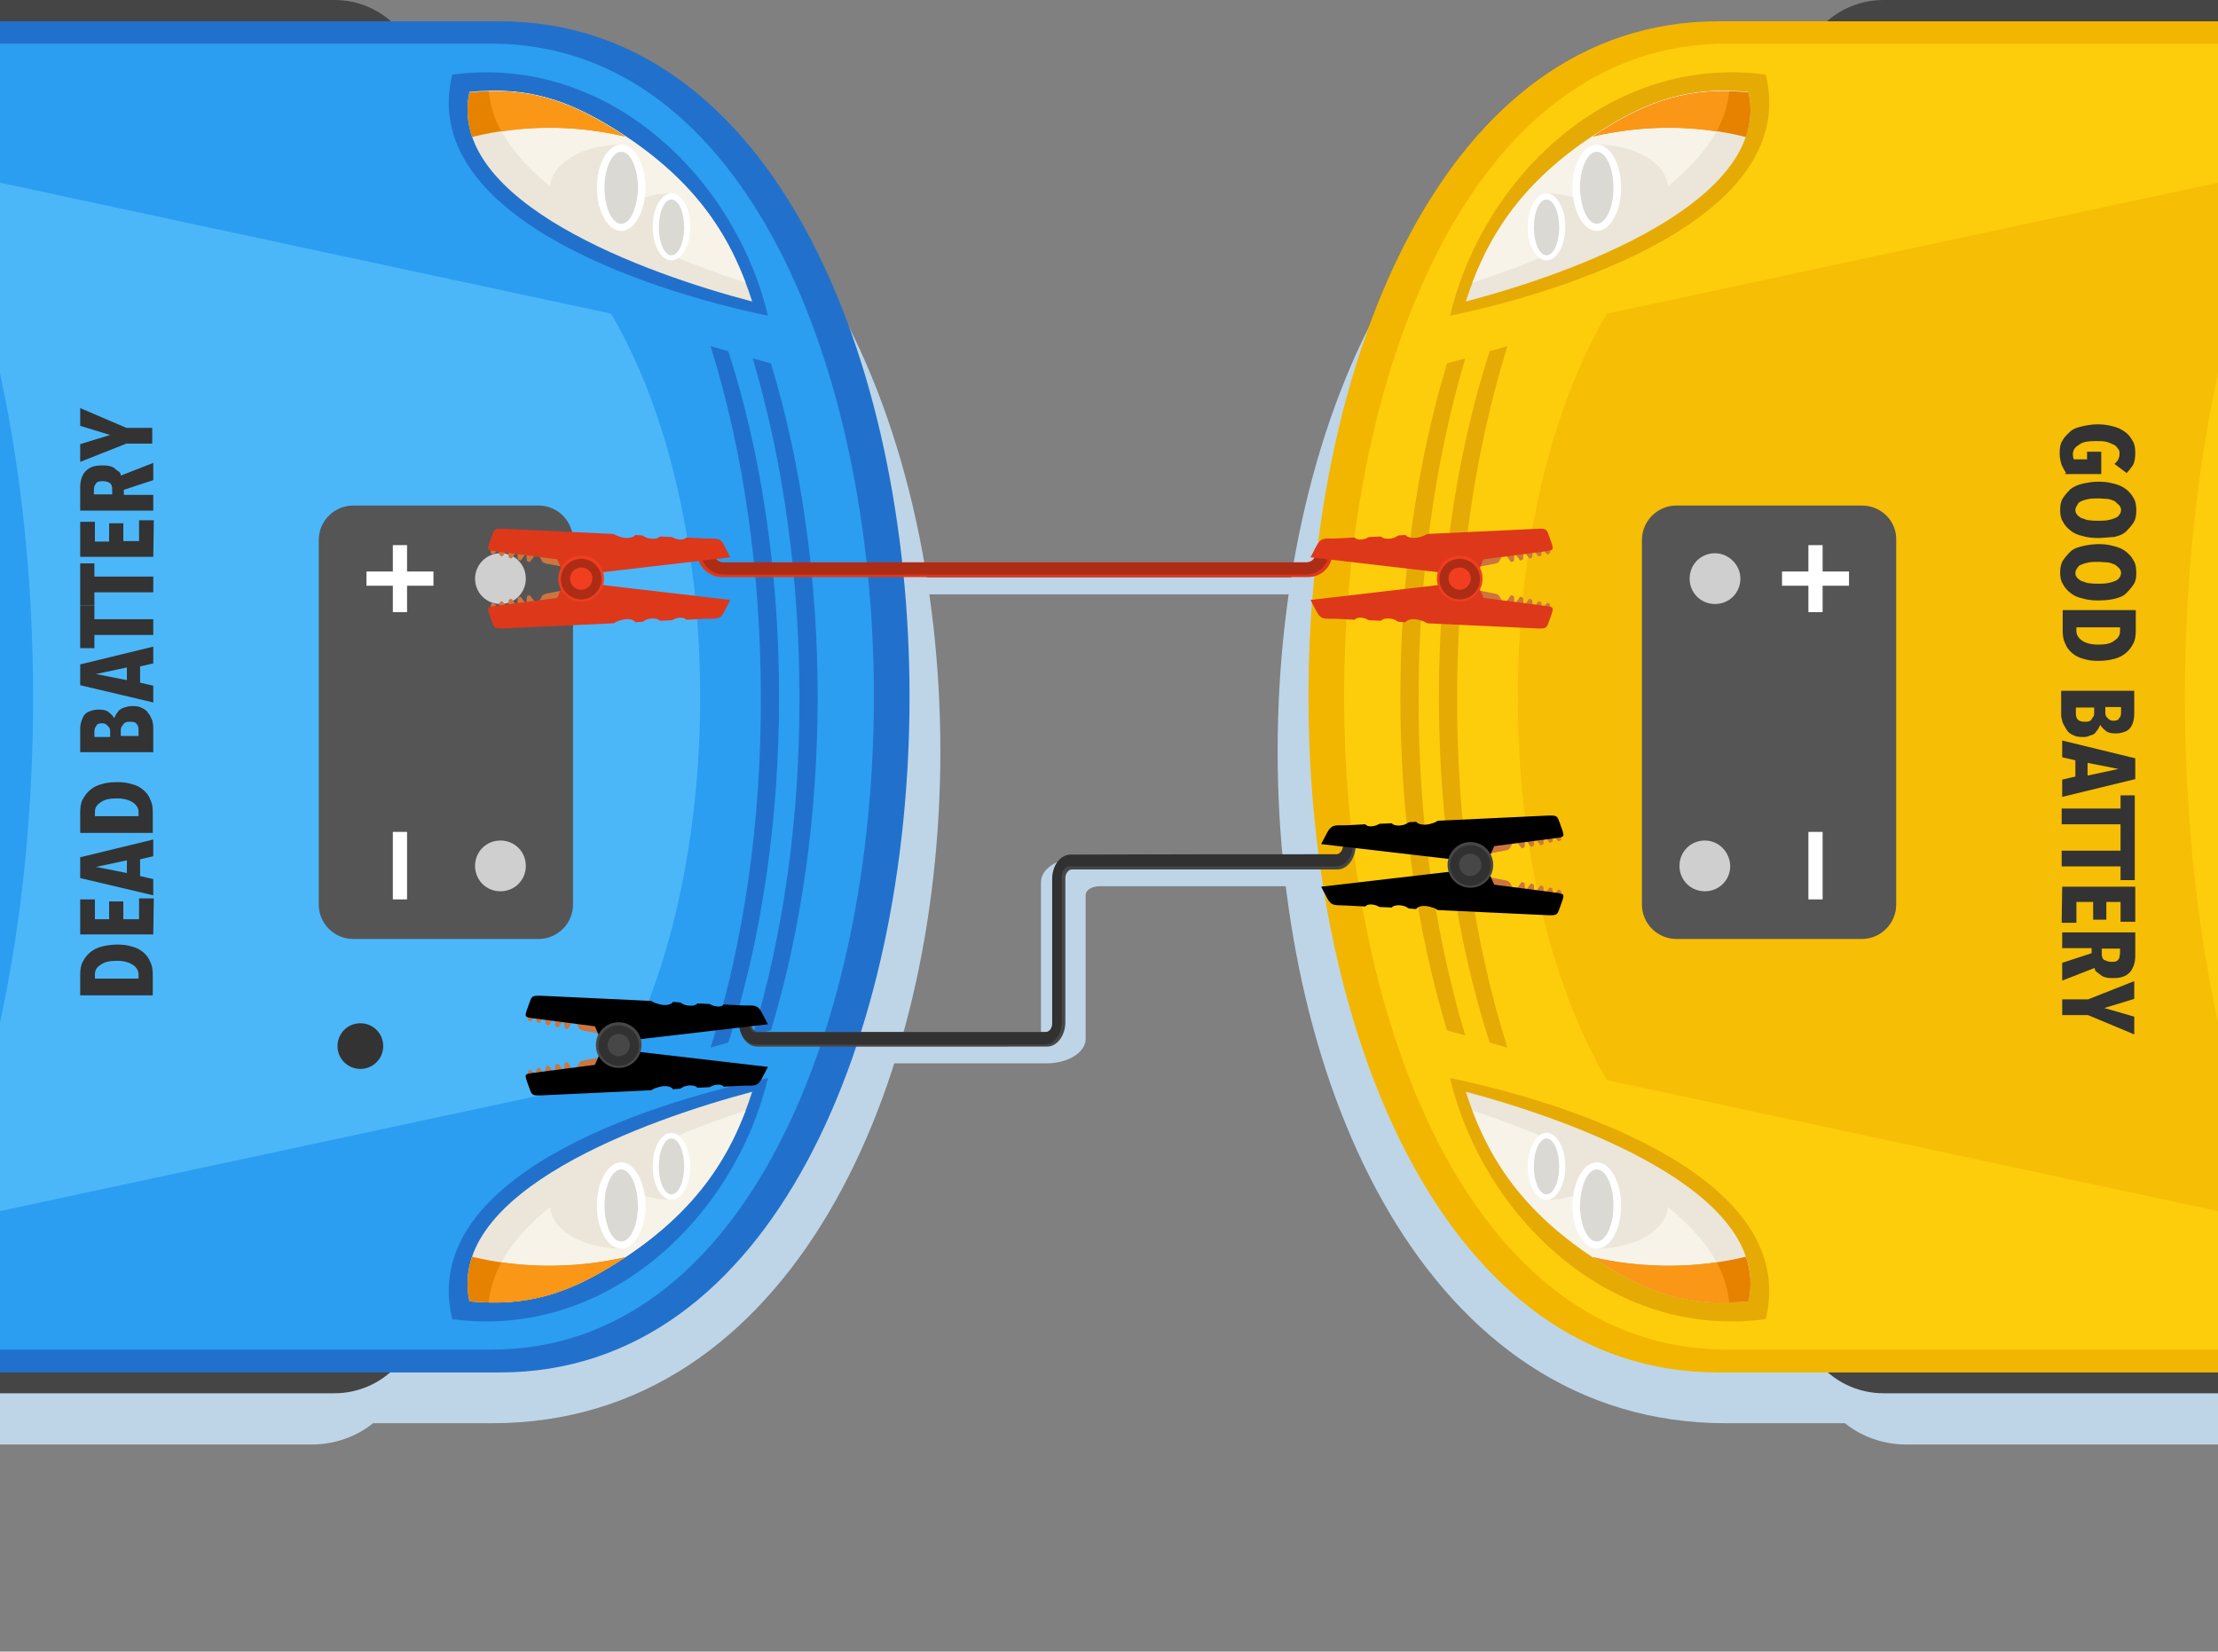 <?xml version="1.0" encoding="utf-8"?>
<!-- Generator: Adobe Illustrator 24.2.3, SVG Export Plug-In . SVG Version: 6.00 Build 0)  -->
<svg version="1.1" id="_x2014_ÎÓÈ_x5F_1" xmlns="http://www.w3.org/2000/svg" xmlns:xlink="http://www.w3.org/1999/xlink"
	 x="0px" y="0px" viewBox="0 0 437 325.4" style="enable-background:new 0 0 437 325.4;" xml:space="preserve">
<rect x="0" y="0" width="437" height="325.4" fill="#808080" stroke="none"/>
<style type="text/css">
	.st0{fill-rule:evenodd;clip-rule:evenodd;fill:#BED5E8;}
	.st1{fill-rule:evenodd;clip-rule:evenodd;fill:#454545;}
	.st2{fill-rule:evenodd;clip-rule:evenodd;fill:#F2B600;}
	.st3{fill-rule:evenodd;clip-rule:evenodd;fill:#FDCD0B;}
	.st4{fill-rule:evenodd;clip-rule:evenodd;fill:#F6BE04;}
	.st5{fill-rule:evenodd;clip-rule:evenodd;fill:#E6AA05;}
	.st6{fill-rule:evenodd;clip-rule:evenodd;fill:#EBE6D9;}
	.st7{fill-rule:evenodd;clip-rule:evenodd;fill:#F7F3E8;}
	.st8{fill-rule:evenodd;clip-rule:evenodd;fill:#FFFFFF;}
	.st9{fill-rule:evenodd;clip-rule:evenodd;fill:#DAD9D4;}
	.st10{fill-rule:evenodd;clip-rule:evenodd;fill:#E68200;}
	.st11{fill-rule:evenodd;clip-rule:evenodd;fill:#FA9717;}
	.st12{fill-rule:evenodd;clip-rule:evenodd;fill:#2171CC;}
	.st13{fill-rule:evenodd;clip-rule:evenodd;fill:#2B9EF1;}
	.st14{fill-rule:evenodd;clip-rule:evenodd;fill:#4BB7F9;}
	.st15{fill-rule:evenodd;clip-rule:evenodd;fill:#555555;}
	.st16{fill-rule:evenodd;clip-rule:evenodd;fill:#CFCFCF;}
	.st17{fill-rule:evenodd;clip-rule:evenodd;fill:#DE381B;}
	.st18{fill-rule:evenodd;clip-rule:evenodd;fill:#AD2C15;}
	.st19{fill-rule:evenodd;clip-rule:evenodd;fill:#CC753F;}
	.st20{fill-rule:evenodd;clip-rule:evenodd;fill:#F03E1F;}
	.st21{fill-rule:evenodd;clip-rule:evenodd;fill:#474747;}
	.st22{fill-rule:evenodd;clip-rule:evenodd;fill:#313131;}
	.st23{fill-rule:evenodd;clip-rule:evenodd;}
	.st24{fill-rule:evenodd;clip-rule:evenodd;fill:#333333;}
	.st25{fill:#333333;}
	.st26{fill:none;}
</style>
<path class="st0" d="M437,284.6h-61.4c-4.6,0-8.9-1.6-12.1-4.2H340c-117.7,0-117.7-264.8,0-264.8h23.5c3.2-2.6,7.5-4.2,12.1-4.2H437
	V284.6L437,284.6z"/>
<path class="st0" d="M206.2,209.5c4.3,0,7.7-2.2,7.7-4.8c0-9.5,0-19,0-28.4c0-0.9,1.2-1.7,2.8-1.7h50.1V169h-54.2
	c-4.3,0-7.5,2.2-7.5,4.8c0,9.5,0,19.9,0,29.4c0,0.9-1.2,1.7-2.8,1.7h-75.2v4.6H206.2L206.2,209.5z"/>
<path class="st1" d="M371.1,0H437v33.5h-65.9c-9.2,0-16.8-7.5-16.8-16.8l0,0C354.3,7.5,361.8,0,371.1,0L371.1,0z"/>
<path class="st1" d="M371.1,241H437v33.5h-65.9c-9.2,0-16.8-7.5-16.8-16.8l0,0C354.3,248.6,361.8,241,371.1,241L371.1,241z"/>
<path class="st2" d="M338.5,4.2H437v266.2h-98.5C230.9,270.4,230.9,4.2,338.5,4.2L338.5,4.2z"/>
<path class="st3" d="M340.2,8.6H437v257.3h-96.8C239.7,265.9,239.7,8.6,340.2,8.6L340.2,8.6z"/>
<path class="st4" d="M437,73.6c-8.7,39.9-8.7,88,0,127.8v37.2l-120.4-25.8c-23.4-39.8-23.4-111.2,0-151L437,36V73.6L437,73.6z"/>
<path class="st5" d="M288.7,204l-3.6-1c-6.1-20.1-9.2-42.9-9.2-65.7s3.1-45.6,9.2-65.7l3.6-1c-6.1,20.5-9.2,43.6-9.2,66.7
	C279.4,160.4,282.5,183.5,288.7,204L288.7,204z"/>
<path class="st5" d="M297,206.4l-3.5-1c-6.7-20.7-10-44.4-10-68.1s3.3-47.4,10-68.1l3.5-1c-6.6,21.1-9.9,45.1-9.9,69.1
	C287,161.3,290.3,185.3,297,206.4L297,206.4z"/>
<path class="st5" d="M285.7,212.4c6.5,27.3,31.6,51.6,62.2,47.5C354.6,232.4,310.8,217.6,285.7,212.4L285.7,212.4z"/>
<path class="st6" d="M288.8,215.1c3.8,11.8,10.2,23.3,26.7,33.7c9.5,6,17.5,8.7,29,7.6C349.2,234.7,309.5,220.6,288.8,215.1
	L288.8,215.1z"/>
<path class="st7" d="M290.1,218.8c4,10.5,10.7,20.7,25.4,30c8.4,5.3,15.7,8,25.2,7.8C339,238.6,311.3,225.8,290.1,218.8L290.1,218.8
	z"/>
<path class="st6" d="M304.7,223.2c6,0,10.9,3,10.9,6.6c0,3.7-4.9,6.6-10.9,6.6V223.2L304.7,223.2z"/>
<path class="st8" d="M304.7,223.2c2.1,0,3.7,3,3.7,6.6c0,3.7-1.7,6.6-3.7,6.6c-2.1,0-3.7-3-3.7-6.6S302.7,223.2,304.7,223.2
	L304.7,223.2z"/>
<path class="st9" d="M304.7,224.3c1.4,0,2.5,2.5,2.5,5.5c0,3.1-1.1,5.5-2.5,5.5s-2.5-2.5-2.5-5.5S303.3,224.3,304.7,224.3
	L304.7,224.3z"/>
<path class="st6" d="M314.6,229c7.7,0,14,3.8,14,8.5s-6.3,8.5-14,8.5V229L314.6,229z"/>
<path class="st8" d="M314.6,229c2.6,0,4.8,3.8,4.8,8.5s-2.1,8.5-4.8,8.5c-2.6,0-4.8-3.8-4.8-8.5C309.9,232.8,312,229,314.6,229
	L314.6,229z"/>
<path class="st9" d="M314.6,230.4c1.8,0,3.3,3.2,3.3,7.1c0,3.9-1.5,7.1-3.3,7.1s-3.3-3.2-3.3-7.1
	C311.4,233.6,312.8,230.4,314.6,230.4L314.6,230.4z"/>
<path class="st10" d="M313.8,247.7c0.6,0.4,1.1,0.7,1.7,1.1c9.5,6,17.5,8.7,29,7.6c0.7-3.1,0.4-6-0.5-8.8
	C334.5,249.9,324,250,313.8,247.7L313.8,247.7z"/>
<path class="st11" d="M313.8,247.7c0.6,0.4,1.1,0.7,1.7,1.1c8.4,5.3,15.7,8,25.2,7.8c-0.3-2.8-1.1-5.4-2.5-7.9
	C330.3,249.9,322,249.6,313.8,247.7L313.8,247.7z"/>
<path class="st5" d="M285.7,62.2c6.5-27.3,31.6-51.6,62.2-47.5C354.6,42.1,310.8,57,285.7,62.2L285.7,62.2z"/>
<path class="st6" d="M288.8,59.4c3.8-11.8,10.2-23.3,26.7-33.7c9.5-6,17.5-8.7,29-7.6C349.2,39.8,309.5,54,288.8,59.4L288.8,59.4z"
	/>
<path class="st7" d="M290.1,55.7c4-10.5,10.7-20.7,25.4-30c8.4-5.3,15.7-8,25.2-7.8C339,35.9,311.3,48.8,290.1,55.7L290.1,55.7z"/>
<path class="st6" d="M304.7,51.3c6,0,10.9-3,10.9-6.6c0-3.7-4.9-6.6-10.9-6.6V51.3L304.7,51.3z"/>
<path class="st8" d="M304.7,51.3c2.1,0,3.7-3,3.7-6.6c0-3.7-1.7-6.6-3.7-6.6c-2.1,0-3.7,3-3.7,6.6C301,48.4,302.7,51.3,304.7,51.3
	L304.7,51.3z"/>
<path class="st9" d="M304.7,50.3c1.4,0,2.5-2.5,2.5-5.5s-1.1-5.5-2.5-5.5s-2.5,2.5-2.5,5.5S303.3,50.3,304.7,50.3L304.7,50.3z"/>
<path class="st6" d="M314.6,45.5c7.7,0,14-3.8,14-8.5s-6.3-8.5-14-8.5V45.5L314.6,45.5z"/>
<path class="st8" d="M314.6,45.5c2.6,0,4.8-3.8,4.8-8.5s-2.1-8.5-4.8-8.5c-2.6,0-4.8,3.8-4.8,8.5C309.9,41.7,312,45.5,314.6,45.5
	L314.6,45.5z"/>
<path class="st9" d="M314.6,44.1c1.8,0,3.3-3.2,3.3-7.1s-1.5-7.1-3.3-7.1s-3.3,3.2-3.3,7.1C311.4,40.9,312.8,44.1,314.6,44.1
	L314.6,44.1z"/>
<path class="st10" d="M313.8,26.9c0.6-0.4,1.1-0.7,1.7-1.1c9.5-6,17.5-8.7,29-7.6c0.7,3.1,0.4,6-0.5,8.8
	C334.5,24.6,324,24.5,313.8,26.9L313.8,26.9z"/>
<path class="st11" d="M313.8,26.9c0.6-0.4,1.1-0.7,1.7-1.1c8.4-5.3,15.7-8,25.2-7.8c-0.3,2.8-1.1,5.4-2.5,7.9
	C330.3,24.7,322,25,313.8,26.9L313.8,26.9z"/>
<path class="st0" d="M0,284.6h61.4c4.6,0,8.9-1.6,12.1-4.2H97c117.7,0,117.7-264.8,0-264.8H73.5c-3.2-2.6-7.5-4.2-12.1-4.2H0V284.6
	L0,284.6z"/>
<path class="st1" d="M65.9,0H0v33.5h65.9c9.2,0,16.8-7.5,16.8-16.8l0,0C82.7,7.5,75.2,0,65.9,0L65.9,0z"/>
<path class="st1" d="M65.9,241H0v33.5h65.9c9.2,0,16.8-7.5,16.8-16.8l0,0C82.7,248.6,75.2,241,65.9,241L65.9,241z"/>
<path class="st12" d="M98.5,4.2H0v266.2h98.5C206.1,270.4,206.1,4.2,98.5,4.2L98.5,4.2z"/>
<path class="st13" d="M96.8,8.6H0v257.3h96.8C197.3,265.9,197.3,8.6,96.8,8.6L96.8,8.6z"/>
<path class="st14" d="M0,73.6c8.7,39.9,8.7,88,0,127.8v37.2l120.4-25.8c23.4-39.8,23.4-111.2,0-151L0,36V73.6L0,73.6z"/>
<path class="st12" d="M148.3,204l3.6-1c6.1-20.1,9.2-42.9,9.2-65.7s-3.1-45.6-9.2-65.7l-3.6-1c6.1,20.5,9.2,43.6,9.2,66.7
	C157.6,160.4,154.5,183.5,148.3,204L148.3,204z"/>
<path class="st12" d="M140,206.4l3.5-1c6.7-20.7,10-44.4,10-68.1s-3.3-47.4-10-68.1l-3.5-1c6.6,21.1,9.9,45.1,9.9,69.1
	C150,161.3,146.7,185.3,140,206.4L140,206.4z"/>
<path class="st12" d="M151.3,212.4c-6.5,27.3-31.6,51.6-62.2,47.5C82.4,232.4,126.2,217.6,151.3,212.4L151.3,212.4z"/>
<path class="st6" d="M148.2,215.1c-3.8,11.8-10.2,23.3-26.7,33.7c-9.5,6-17.5,8.7-29,7.6C87.8,234.7,127.5,220.6,148.2,215.1
	L148.2,215.1z"/>
<path class="st7" d="M146.9,218.8c-4,10.5-10.7,20.7-25.4,30c-8.4,5.3-15.7,8-25.2,7.8C98,238.6,125.7,225.8,146.9,218.8
	L146.9,218.8z"/>
<path class="st6" d="M132.3,223.2c-6,0-10.9,3-10.9,6.6c0,3.7,4.9,6.6,10.9,6.6V223.2L132.3,223.2z"/>
<path class="st8" d="M132.3,223.2c-2.1,0-3.7,3-3.7,6.6c0,3.7,1.7,6.6,3.7,6.6c2.1,0,3.7-3,3.7-6.6S134.3,223.2,132.3,223.2
	L132.3,223.2z"/>
<path class="st9" d="M132.3,224.3c-1.4,0-2.5,2.5-2.5,5.5c0,3.1,1.1,5.5,2.5,5.5s2.5-2.5,2.5-5.5S133.7,224.3,132.3,224.3
	L132.3,224.3z"/>
<path class="st6" d="M122.4,229c-7.7,0-14,3.8-14,8.5s6.3,8.5,14,8.5V229L122.4,229z"/>
<path class="st8" d="M122.4,229c-2.6,0-4.8,3.8-4.8,8.5s2.1,8.5,4.8,8.5c2.6,0,4.8-3.8,4.8-8.5C127.1,232.8,125,229,122.4,229
	L122.4,229z"/>
<path class="st9" d="M122.4,230.4c-1.8,0-3.3,3.2-3.3,7.1c0,3.9,1.5,7.1,3.3,7.1s3.3-3.2,3.3-7.1
	C125.6,233.6,124.2,230.4,122.4,230.4L122.4,230.4z"/>
<path class="st10" d="M123.2,247.7c-0.6,0.4-1.1,0.7-1.7,1.1c-9.5,6-17.5,8.7-29,7.6c-0.7-3.1-0.4-6,0.5-8.8
	C102.5,249.9,113,250,123.2,247.7L123.2,247.7z"/>
<path class="st11" d="M123.2,247.7c-0.6,0.4-1.1,0.7-1.7,1.1c-8.4,5.3-15.7,8-25.2,7.8c0.3-2.8,1.1-5.4,2.5-7.9
	C106.7,249.9,115,249.6,123.2,247.7L123.2,247.7z"/>
<path class="st12" d="M151.3,62.2c-6.5-27.3-31.6-51.6-62.2-47.5C82.4,42.1,126.2,57,151.3,62.2L151.3,62.2z"/>
<path class="st6" d="M148.2,59.4c-3.8-11.8-10.2-23.3-26.7-33.7c-9.5-6-17.5-8.7-29-7.6C87.8,39.8,127.5,54,148.2,59.4L148.2,59.4z"
	/>
<path class="st7" d="M146.9,55.7c-4-10.5-10.7-20.7-25.4-30c-8.4-5.3-15.7-8-25.2-7.8C98,35.9,125.7,48.8,146.9,55.7L146.9,55.7z"/>
<path class="st6" d="M132.3,51.3c-6,0-10.9-3-10.9-6.6c0-3.7,4.9-6.6,10.9-6.6V51.3L132.3,51.3z"/>
<path class="st8" d="M132.3,51.3c-2.1,0-3.7-3-3.7-6.6c0-3.7,1.7-6.6,3.7-6.6c2.1,0,3.7,3,3.7,6.6C136,48.4,134.3,51.3,132.3,51.3
	L132.3,51.3z"/>
<path class="st9" d="M132.3,50.3c-1.4,0-2.5-2.5-2.5-5.5s1.1-5.5,2.5-5.5s2.5,2.5,2.5,5.5S133.7,50.3,132.3,50.3L132.3,50.3z"/>
<path class="st6" d="M122.4,45.5c-7.7,0-14-3.8-14-8.5s6.3-8.5,14-8.5V45.5L122.4,45.5z"/>
<path class="st8" d="M122.4,45.5c-2.6,0-4.8-3.8-4.8-8.5s2.1-8.5,4.8-8.5c2.6,0,4.8,3.8,4.8,8.5C127.1,41.7,125,45.5,122.4,45.5
	L122.4,45.5z"/>
<path class="st9" d="M122.4,44.1c-1.8,0-3.3-3.2-3.3-7.1s1.5-7.1,3.3-7.1s3.3,3.2,3.3,7.1C125.6,40.9,124.2,44.1,122.4,44.1
	L122.4,44.1z"/>
<path class="st10" d="M123.2,26.9c-0.6-0.4-1.1-0.7-1.7-1.1c-9.5-6-17.5-8.7-29-7.6c-0.7,3.1-0.4,6,0.5,8.8
	C102.5,24.6,113,24.5,123.2,26.9L123.2,26.9z"/>
<path class="st11" d="M123.2,26.9c-0.6-0.4-1.1-0.7-1.7-1.1c-8.4-5.3-15.7-8-25.2-7.8c0.3,2.8,1.1,5.4,2.5,7.9
	C106.7,24.7,115,25,123.2,26.9L123.2,26.9z"/>
<path class="st15" d="M69.6,99.6h36.5c3.8,0,6.8,3.1,6.8,6.8v71.8c0,3.8-3.1,6.8-6.8,6.8H69.6c-3.8,0-6.8-3.1-6.8-6.8v-71.8
	C62.8,102.6,65.9,99.6,69.6,99.6L69.6,99.6z"/>
<path class="st16" d="M98.6,165.6c2.8,0,5,2.2,5,5s-2.2,5-5,5s-5-2.2-5-5S95.8,165.6,98.6,165.6L98.6,165.6z"/>
<path class="st16" d="M98.6,109c2.8,0,5,2.2,5,5s-2.2,5-5,5s-5-2.2-5-5C93.6,111.3,95.8,109,98.6,109L98.6,109z"/>
<polygon class="st8" points="72.2,112.6 85.4,112.6 85.4,115.4 72.2,115.4 "/>
<polygon class="st8" points="77.4,120.6 77.4,107.4 80.2,107.4 80.2,120.6 "/>
<polygon class="st8" points="77.4,177.2 77.4,163.9 80.2,163.9 80.2,177.2 "/>
<path class="st15" d="M366.8,99.6h-36.5c-3.8,0-6.8,3.1-6.8,6.8v71.8c0,3.8,3.1,6.8,6.8,6.8h36.5c3.8,0,6.8-3.1,6.8-6.8v-71.8
	C373.7,102.6,370.6,99.6,366.8,99.6L366.8,99.6z"/>
<path class="st16" d="M335.9,165.6c-2.8,0-5,2.2-5,5s2.2,5,5,5s5-2.2,5-5C340.8,167.8,338.6,165.6,335.9,165.6L335.9,165.6z"/>
<path class="st16" d="M337.9,109c-2.8,0-5,2.2-5,5s2.2,5,5,5s5-2.2,5-5C342.9,111.3,340.6,109,337.9,109L337.9,109z"/>
<polygon class="st8" points="364.3,112.6 351.1,112.6 351.1,115.4 364.3,115.4 "/>
<polygon class="st8" points="359.1,120.6 359.1,107.4 356.3,107.4 356.3,120.6 "/>
<polygon class="st8" points="359.1,177.2 359.1,163.9 356.3,163.9 356.3,177.2 "/>
<path class="st17" d="M262.5,108v0.9c0,2.7-2.1,4.8-4.8,4.8H142.2c-2.6,0-4.8-2.2-4.8-4.8V108h3.3v1.1c0,0.9,0.8,1.7,1.7,1.7h115.1
	c0.9,0,1.7-0.8,1.7-1.7V108H262.5L262.5,108z"/>
<path class="st18" d="M138.1,108h2.6v1.1c0,0.9,0.8,1.7,1.7,1.7h115.1c0.9,0,1.7-0.8,1.7-1.7V108h2.6v0.8c0,2.4-2,4.4-4.5,4.4H142.6
	c-2.5,0-4.5-2-4.5-4.4V108L138.1,108z"/>
<path class="st19" d="M99.9,119.7l-0.8-1.1c-0.1-0.1-0.2-0.2-0.3-0.1l-0.2,0.1c-0.1,0-0.2,0.1-0.2,0.3l-0.1,1.4L99.9,119.7
	L99.9,119.7z"/>
<path class="st19" d="M98.3,120l-0.9-1.1c-0.1-0.1-0.2-0.2-0.3-0.1l-0.2,0.1c-0.1,0-0.2,0.1-0.2,0.3v1.4L98.3,120L98.3,120z"/>
<path class="st19" d="M101.7,119.2l-0.8-1.1c-0.1-0.1-0.2-0.2-0.3-0.1l-0.2,0.1c-0.1,0-0.2,0.1-0.2,0.3l-0.1,1.4L101.7,119.2
	L101.7,119.2z"/>
<path class="st19" d="M103.5,118.8l-0.8-1.1c-0.1-0.1-0.2-0.2-0.3-0.1l-0.2,0.1c-0.1,0-0.2,0.1-0.2,0.3l-0.1,1.4L103.5,118.8
	L103.5,118.8z"/>
<path class="st19" d="M105.3,118.5l-0.8-1.1c-0.1-0.1-0.2-0.2-0.3-0.1l-0.2,0.1c-0.1,0-0.2,0.1-0.2,0.3l-0.1,1.4L105.3,118.5
	L105.3,118.5z"/>
<path class="st19" d="M110.2,118.5l-4.1,0.2l0.5-0.9c0.3-0.7,0.6-0.8,1.8-1l3.2-0.6L110.2,118.5L110.2,118.5z"/>
<path class="st17" d="M142.8,120.3l1.1-2.1l-32.6-3.8l-1.5,3.4l-12.3,1.6c-1.6,0.2-1.4,0.4-1.2,1.3l0.6,1.7c0.5,1.4,0.5,1.5,2.7,1.4
	l21.3-1c0.3-0.2,0.7-0.4,1.1-0.5c1.4-0.5,2.7-0.4,3.2,0.3l1.4-0.1c0.2-0.1,0.5-0.3,0.7-0.4c1.1-0.4,2.3-0.3,2.7,0.2l2.4-0.1
	c0.2-0.1,0.4-0.2,0.6-0.3c0.9-0.3,1.8-0.3,2.2,0.2l3.9-0.2C141.3,121.9,142,122.1,142.8,120.3L142.8,120.3z"/>
<path class="st19" d="M99.9,108.4l-0.8,1.1c-0.1,0.1-0.2,0.2-0.3,0.1l-0.2-0.1c-0.1,0-0.2-0.1-0.2-0.3l-0.1-1.4L99.9,108.4
	L99.9,108.4z"/>
<path class="st19" d="M98.3,108l-0.9,1.1c-0.1,0.1-0.2,0.2-0.3,0.1l-0.2-0.1c-0.1,0-0.2-0.1-0.2-0.3v-1.4L98.3,108L98.3,108z"/>
<path class="st19" d="M101.7,108.8l-0.8,1.1c-0.1,0.1-0.2,0.2-0.3,0.1l-0.2-0.1c-0.1,0-0.2-0.1-0.2-0.3l-0.1-1.4L101.7,108.8
	L101.7,108.8z"/>
<path class="st19" d="M103.5,109.2l-0.8,1.1c-0.1,0.1-0.2,0.2-0.3,0.1l-0.2-0.1c-0.1,0-0.2-0.1-0.2-0.3l-0.1-1.4L103.5,109.2
	L103.5,109.2z"/>
<path class="st19" d="M105.3,109.5l-0.8,1.1c-0.1,0.1-0.2,0.2-0.3,0.1l-0.2-0.1c-0.1,0-0.2-0.1-0.2-0.3l-0.1-1.4L105.3,109.5
	L105.3,109.5z"/>
<path class="st19" d="M110.2,109.5l-4.1-0.2l0.5,0.9c0.3,0.7,0.6,0.8,1.8,1l3.2,0.6L110.2,109.5L110.2,109.5z"/>
<path class="st17" d="M142.8,107.7l1.1,2.1l-32.6,3.8l-1.5-3.4l-12.3-1.6c-1.6-0.2-1.4-0.4-1.2-1.3l0.6-1.7c0.5-1.4,0.5-1.5,2.7-1.4
	l21.3,1c0.3,0.2,0.7,0.4,1.1,0.5c1.4,0.5,2.7,0.3,3.2-0.3l1.4,0.1c0.2,0.1,0.5,0.3,0.7,0.4c1.1,0.4,2.3,0.3,2.7-0.2l2.4,0.1
	c0.2,0.1,0.4,0.2,0.6,0.3c0.9,0.3,1.8,0.3,2.2-0.2l3.9,0.2C141.3,106.1,142,105.9,142.8,107.7L142.8,107.7z"/>
<path class="st20" d="M114.5,109.5c-2.5,0-4.5,2-4.5,4.5s2,4.5,4.5,4.5s4.5-2,4.5-4.5S117.1,109.5,114.5,109.5L114.5,109.5z"/>
<path class="st18" d="M114.5,110.1c-2.2,0-4,1.8-4,4s1.8,4,4,4s4-1.8,4-4C118.5,111.8,116.7,110.1,114.5,110.1L114.5,110.1z"/>
<path class="st20" d="M114.5,111.8c-1.2,0-2.2,1-2.2,2.2s1,2.2,2.2,2.2s2.2-1,2.2-2.2C116.8,112.8,115.8,111.8,114.5,111.8
	L114.5,111.8z"/>
<path class="st19" d="M302.2,119.7l0.8-1.1c0.1-0.1,0.2-0.2,0.3-0.1l0.2,0.1c0.1,0,0.2,0.1,0.2,0.3l0.1,1.4L302.2,119.7L302.2,119.7
	z"/>
<path class="st19" d="M303.8,120l0.9-1.1c0.1-0.1,0.2-0.2,0.3-0.1l0.2,0.1c0.1,0,0.2,0.1,0.2,0.3v1.4L303.8,120L303.8,120z"/>
<path class="st19" d="M300.4,119.2l0.8-1.1c0.1-0.1,0.2-0.2,0.3-0.1l0.2,0.1c0.1,0,0.2,0.1,0.2,0.3l0.1,1.4L300.4,119.2L300.4,119.2
	z"/>
<path class="st19" d="M298.6,118.8l0.8-1.1c0.1-0.1,0.2-0.2,0.3-0.1l0.2,0.1c0.1,0,0.2,0.1,0.2,0.3l0.1,1.4L298.6,118.8L298.6,118.8
	z"/>
<path class="st19" d="M296.8,118.5l0.8-1.1c0.1-0.1,0.2-0.2,0.3-0.1l0.2,0.1c0.1,0,0.2,0.1,0.2,0.3l0.1,1.4L296.8,118.5L296.8,118.5
	z"/>
<path class="st19" d="M292,118.5l4.1,0.2l-0.5-0.9c-0.3-0.7-0.6-0.8-1.8-1l-3.2-0.6L292,118.5L292,118.5z"/>
<path class="st17" d="M259.3,120.3l-1.1-2.1l32.6-3.8l1.5,3.4l12.3,1.6c1.6,0.2,1.4,0.4,1.2,1.3l-0.6,1.7c-0.5,1.4-0.5,1.5-2.7,1.4
	l-21.3-1c-0.3-0.2-0.7-0.4-1.1-0.5c-1.4-0.5-2.7-0.4-3.2,0.3l-1.4-0.1c-0.2-0.1-0.5-0.3-0.7-0.4c-1.1-0.4-2.3-0.3-2.7,0.2l-2.4-0.1
	c-0.2-0.1-0.4-0.2-0.6-0.3c-0.9-0.3-1.8-0.3-2.2,0.2l-3.9-0.2C260.8,121.9,260.2,122.1,259.3,120.3L259.3,120.3z"/>
<path class="st19" d="M302.2,108.4l0.8,1.1c0.1,0.1,0.2,0.2,0.3,0.1l0.2-0.1c0.1,0,0.2-0.1,0.2-0.3l0.1-1.4L302.2,108.4L302.2,108.4
	z"/>
<path class="st19" d="M303.8,108l0.9,1.1c0.1,0.1,0.2,0.2,0.3,0.1l0.2-0.1c0.1,0,0.2-0.1,0.2-0.3v-1.4L303.8,108L303.8,108z"/>
<path class="st19" d="M300.4,108.8l0.8,1.1c0.1,0.1,0.2,0.2,0.3,0.1l0.2-0.1c0.1,0,0.2-0.1,0.2-0.3l0.1-1.4L300.4,108.8L300.4,108.8
	z"/>
<path class="st19" d="M298.6,109.2l0.8,1.1c0.1,0.1,0.2,0.2,0.3,0.1l0.2-0.1c0.1,0,0.2-0.1,0.2-0.3l0.1-1.4L298.6,109.2L298.6,109.2
	z"/>
<path class="st19" d="M296.8,109.5l0.8,1.1c0.1,0.1,0.2,0.2,0.3,0.1l0.2-0.1c0.1,0,0.2-0.1,0.2-0.3l0.1-1.4L296.8,109.5L296.8,109.5
	z"/>
<path class="st19" d="M292,109.5l4.1-0.2l-0.5,0.9c-0.3,0.7-0.6,0.8-1.8,1l-3.2,0.6L292,109.5L292,109.5z"/>
<path class="st17" d="M259.3,107.7l-1.1,2.1l32.6,3.8l1.5-3.4l12.3-1.6c1.6-0.2,1.4-0.4,1.2-1.3l-0.6-1.7c-0.5-1.4-0.5-1.5-2.7-1.4
	l-21.3,1c-0.3,0.2-0.7,0.4-1.1,0.5c-1.4,0.5-2.7,0.3-3.2-0.3l-1.4,0.1c-0.2,0.1-0.5,0.3-0.7,0.4c-1.1,0.4-2.3,0.3-2.7-0.2l-2.4,0.1
	c-0.2,0.1-0.4,0.2-0.6,0.3c-0.9,0.3-1.8,0.3-2.2-0.2l-3.9,0.2C260.8,106.1,260.2,105.9,259.3,107.7L259.3,107.7z"/>
<path class="st20" d="M287.6,109.5c2.5,0,4.5,2,4.5,4.5s-2,4.5-4.5,4.5s-4.5-2-4.5-4.5S285.1,109.5,287.6,109.5L287.6,109.5z"/>
<path class="st18" d="M287.6,110.1c2.2,0,4,1.8,4,4s-1.8,4-4,4s-4-1.8-4-4C283.6,111.8,285.4,110.1,287.6,110.1L287.6,110.1z"/>
<path class="st20" d="M287.6,111.8c1.2,0,2.2,1,2.2,2.2s-1,2.2-2.2,2.2s-2.2-1-2.2-2.2C285.3,112.8,286.3,111.8,287.6,111.8
	L287.6,111.8z"/>
<path class="st21" d="M206.3,206.2c2,0,3.6-2.2,3.6-4.8c0-9.5,0-19,0-28.4c0-0.9,0.6-1.7,1.3-1.7h1.5h5.2h45.6c2,0,3.6-2.2,3.6-4.8
	v-0.9h-2.4v1.1c0,0.9-0.6,1.7-1.3,1.7h-45.5h-5.2H211c-2,0-3.6,2.2-3.6,4.8c0,9.5,0,19,0,28.4c0,0.9-0.6,1.7-1.3,1.7h-56.8
	c-0.7,0-1.3-0.8-1.3-1.7v-1.1h-2.4v0.9c0,2.7,1.6,4.8,3.6,4.8H206.3L206.3,206.2z"/>
<path class="st22" d="M263.3,168.3c0.7,0,1.3-0.8,1.3-1.7v-1.1h2v0.8c0,2.4-1.5,4.4-3.4,4.4c-18.4,0-34.2,0-52.6,0
	c-0.7,0-1.4,1-1.4,2v28.7c0,2.4-1.5,4.4-3.4,4.4c-25.6,0-31.2,0-56.8,0c-1.9,0-3.4-2-3.4-4.4v-0.8h2v1.1c0,0.9,0.6,1.7,1.3,1.7
	c25.7,0,31.4,0,57.1,0c0.7,0,1.3-0.8,1.3-1.7c0-9.5,0-19,0-28.5c0-2.7,1.6-4.8,3.6-4.8C229.1,168.3,245,168.3,263.3,168.3
	L263.3,168.3z"/>
<g>
	<path class="st19" d="M107.2,211.6l-0.8-1.1c-0.1-0.1-0.2-0.2-0.3-0.1l-0.2,0.1c-0.1,0-0.2,0.1-0.2,0.3l-0.1,1.4L107.2,211.6
		L107.2,211.6z"/>
	<path class="st19" d="M105.6,212l-0.9-1.1c-0.1-0.1-0.2-0.2-0.3-0.1l-0.2,0.1c-0.1,0-0.2,0.1-0.2,0.3v1.4L105.6,212L105.6,212z"/>
	<path class="st19" d="M109,211.2l-0.8-1.1c-0.1-0.1-0.2-0.2-0.3-0.1l-0.2,0.1c-0.1,0-0.2,0.1-0.2,0.3l-0.1,1.4L109,211.2L109,211.2
		z"/>
	<path class="st19" d="M110.9,210.8l-0.8-1.1c-0.1-0.1-0.2-0.2-0.3-0.1l-0.2,0.1c-0.1,0-0.2,0.1-0.2,0.3l-0.1,1.4L110.9,210.8
		L110.9,210.8z"/>
	<path class="st19" d="M112.7,210.5l-0.8-1.1c-0.1-0.1-0.2-0.2-0.3-0.1l-0.2,0.1c-0.1,0-0.2,0.1-0.2,0.3l-0.1,1.4L112.7,210.5
		L112.7,210.5z"/>
	<path class="st19" d="M117.5,210.5l-4.1,0.2l0.5-0.9c0.3-0.7,0.6-0.8,1.8-1l3.2-0.6L117.5,210.5L117.5,210.5z"/>
	<path class="st23" d="M150.2,212.3l1.1-2.1l-32.6-3.8l-1.5,3.4l-12.3,1.6c-1.6,0.2-1.4,0.4-1.2,1.3l0.6,1.7
		c0.5,1.4,0.5,1.5,2.7,1.4l21.3-1c0.3-0.2,0.7-0.4,1.1-0.5c1.4-0.5,2.7-0.4,3.2,0.3l1.4-0.1c0.2-0.1,0.5-0.3,0.7-0.4
		c1.1-0.4,2.3-0.3,2.7,0.2l2.4-0.1c0.2-0.1,0.4-0.2,0.6-0.3c0.9-0.3,1.8-0.3,2.2,0.2l3.9-0.2C148.7,213.9,149.3,214.1,150.2,212.3
		L150.2,212.3z"/>
	<path class="st19" d="M107.2,200.3l-0.8,1.1c-0.1,0.1-0.2,0.2-0.3,0.1l-0.2-0.1c-0.1,0-0.2-0.1-0.2-0.3l-0.1-1.4L107.2,200.3
		L107.2,200.3z"/>
	<path class="st19" d="M105.6,200l-0.9,1.1c-0.1,0.1-0.2,0.2-0.3,0.1l-0.2-0.1c-0.1,0-0.2-0.1-0.2-0.3v-1.4L105.6,200L105.6,200z"/>
	<path class="st19" d="M109,200.8l-0.8,1.1c-0.1,0.1-0.2,0.2-0.3,0.1l-0.2-0.1c-0.1,0-0.2-0.1-0.2-0.3l-0.1-1.4L109,200.8L109,200.8
		z"/>
	<path class="st19" d="M110.9,201.2l-0.8,1.1c-0.1,0.1-0.2,0.2-0.3,0.1l-0.2-0.1c-0.1,0-0.2-0.1-0.2-0.3l-0.1-1.4L110.9,201.2
		L110.9,201.2z"/>
	<path class="st19" d="M112.7,201.5l-0.8,1.1c-0.1,0.1-0.2,0.2-0.3,0.1l-0.2-0.1c-0.1,0-0.2-0.1-0.2-0.3l-0.1-1.4L112.7,201.5
		L112.7,201.5z"/>
	<path class="st19" d="M117.5,201.5l-4.1-0.2l0.5,0.9c0.3,0.7,0.6,0.8,1.8,1l3.2,0.6L117.5,201.5L117.5,201.5z"/>
	<path class="st23" d="M150.2,199.7l1.1,2.1l-32.6,3.8l-1.5-3.4l-12.3-1.6c-1.6-0.2-1.4-0.4-1.2-1.3l0.6-1.7
		c0.5-1.4,0.5-1.5,2.7-1.4l21.3,1c0.3,0.2,0.7,0.4,1.1,0.5c1.4,0.5,2.7,0.4,3.2-0.3l1.4,0.1c0.2,0.1,0.5,0.3,0.7,0.4
		c1.1,0.4,2.3,0.3,2.7-0.2l2.4,0.1c0.2,0.1,0.4,0.2,0.6,0.3c0.9,0.3,1.8,0.3,2.2-0.2l3.9,0.2C148.7,198.1,149.3,197.9,150.2,199.7
		L150.2,199.7z"/>
	<path class="st21" d="M121.9,201.4c-2.5,0-4.5,2-4.5,4.5s2,4.5,4.5,4.5s4.5-2,4.5-4.5C126.5,203.5,124.4,201.4,121.9,201.4
		L121.9,201.4z"/>
	<path class="st22" d="M121.9,202c-2.2,0-4,1.8-4,4s1.8,4,4,4s4-1.8,4-4S124.1,202,121.9,202L121.9,202z"/>
	<path class="st21" d="M121.9,203.7c-1.2,0-2.2,1-2.2,2.2s1,2.2,2.2,2.2s2.2-1,2.2-2.2C124.2,204.8,123.2,203.7,121.9,203.7
		L121.9,203.7z"/>
</g>
<path class="st19" d="M304.4,176.1l0.8-1.1c0.1-0.1,0.2-0.2,0.3-0.1l0.2,0.1c0.1,0,0.2,0.1,0.2,0.3l0.1,1.4L304.4,176.1L304.4,176.1
	z"/>
<path class="st19" d="M306,176.5l0.9-1.1c0.1-0.1,0.2-0.2,0.3-0.1l0.2,0.1c0.1,0,0.2,0.1,0.2,0.3v1.4L306,176.5L306,176.5z"/>
<path class="st19" d="M302.6,175.7l0.8-1.1c0.1-0.1,0.2-0.2,0.3-0.1l0.2,0.1c0.1,0,0.2,0.1,0.2,0.3l0.1,1.4L302.6,175.7L302.6,175.7
	z"/>
<path class="st19" d="M300.7,175.3l0.8-1.1c0.1-0.1,0.2-0.2,0.3-0.1l0.2,0.1c0.1,0,0.2,0.1,0.2,0.3l0.1,1.4L300.7,175.3L300.7,175.3
	z"/>
<path class="st19" d="M298.9,175l0.8-1.1c0.1-0.1,0.2-0.2,0.3-0.1l0.2,0.1c0.1,0,0.2,0.1,0.2,0.3l0.1,1.4L298.9,175L298.9,175z"/>
<path class="st19" d="M294.1,175l4.1,0.2l-0.5-0.9c-0.3-0.7-0.6-0.8-1.8-1l-3.2-0.6L294.1,175L294.1,175z"/>
<path class="st23" d="M261.4,176.8l-1.1-2.1l32.6-3.8l1.5,3.4l12.3,1.6c1.6,0.2,1.4,0.4,1.2,1.3l-0.6,1.7c-0.5,1.4-0.5,1.5-2.7,1.4
	l-21.3-1c-0.3-0.2-0.7-0.4-1.1-0.5c-1.4-0.5-2.7-0.4-3.2,0.3l-1.4-0.1c-0.2-0.1-0.5-0.3-0.7-0.4c-1.1-0.4-2.3-0.3-2.7,0.2l-2.4-0.1
	c-0.2-0.1-0.4-0.2-0.6-0.3c-0.9-0.3-1.8-0.3-2.2,0.2l-3.9-0.2C263,178.3,262.3,178.6,261.4,176.8L261.4,176.8z"/>
<path class="st19" d="M304.4,164.8l0.8,1.1c0.1,0.1,0.2,0.2,0.3,0.1l0.2-0.1c0.1,0,0.2-0.1,0.2-0.3l0.1-1.4L304.4,164.8L304.4,164.8
	z"/>
<path class="st19" d="M306,164.5l0.9,1.1c0.1,0.1,0.2,0.2,0.3,0.1l0.2-0.1c0.1,0,0.2-0.1,0.2-0.3v-1.4L306,164.5L306,164.5z"/>
<path class="st19" d="M302.6,165.3l0.8,1.1c0.1,0.1,0.2,0.2,0.3,0.1l0.2-0.1c0.1,0,0.2-0.1,0.2-0.3l0.1-1.4L302.6,165.3L302.6,165.3
	z"/>
<path class="st19" d="M300.7,165.6l0.8,1.1c0.1,0.1,0.2,0.2,0.3,0.1l0.2-0.1c0.1,0,0.2-0.1,0.2-0.3l0.1-1.4L300.7,165.6L300.7,165.6
	z"/>
<path class="st19" d="M298.9,165.9l0.8,1.1c0.1,0.1,0.2,0.2,0.3,0.1l0.2-0.1c0.1,0,0.2-0.1,0.2-0.3l0.1-1.4L298.9,165.9L298.9,165.9
	z"/>
<path class="st19" d="M294.1,166l4.1-0.2l-0.5,0.9c-0.3,0.7-0.6,0.8-1.8,1l-3.2,0.6L294.1,166L294.1,166z"/>
<path class="st23" d="M261.4,164.2l-1.1,2.1l32.6,3.8l1.5-3.4l12.3-1.6c1.6-0.2,1.4-0.4,1.2-1.3l-0.6-1.7c-0.5-1.4-0.5-1.5-2.7-1.4
	l-21.3,1c-0.3,0.2-0.7,0.4-1.1,0.5c-1.4,0.5-2.7,0.3-3.2-0.3l-1.4,0.1c-0.2,0.1-0.5,0.3-0.7,0.4c-1.1,0.4-2.3,0.3-2.7-0.2l-2.4,0.1
	c-0.2,0.1-0.4,0.2-0.6,0.3c-0.9,0.3-1.8,0.3-2.2-0.2l-3.9,0.2C263,162.6,262.3,162.4,261.4,164.2L261.4,164.2z"/>
<path class="st21" d="M289.7,165.9c2.5,0,4.5,2,4.5,4.5s-2,4.5-4.5,4.5s-4.5-2-4.5-4.5C285.2,168,287.2,165.9,289.7,165.9
	L289.7,165.9z"/>
<path class="st22" d="M289.7,166.5c2.2,0,4,1.8,4,4s-1.8,4-4,4s-4-1.8-4-4S287.5,166.5,289.7,166.5L289.7,166.5z"/>
<path class="st21" d="M289.7,168.2c1.2,0,2.2,1,2.2,2.2s-1,2.2-2.2,2.2s-2.2-1-2.2-2.2C287.4,169.2,288.5,168.2,289.7,168.2
	L289.7,168.2z"/>
<path class="st24" d="M71,201.6c2.5,0,4.5,2,4.5,4.5s-2,4.5-4.5,4.5s-4.5-2-4.5-4.5S68.5,201.6,71,201.6L71,201.6z"/>
<polygon class="st0" points="180.6,113.8 257.5,113.8 257.5,117.1 180.6,117.1 "/>
<g>
	<path class="st25" d="M23.1,186.1c1.1,0,2,0.1,2.9,0.4c0.9,0.2,1.6,0.6,2.2,1.1s1.1,1.1,1.4,1.9c0.4,0.8,0.5,1.6,0.5,2.6v4H15.8v-4
		c0-1,0.1-1.9,0.5-2.6c0.4-0.8,0.9-1.4,1.5-1.9s1.4-0.9,2.2-1.1S21.9,186.1,23.1,186.1z M23.1,189.3c-1.5,0-2.5,0.2-3.3,0.8
		c-0.8,0.5-1.1,1.1-1.1,1.9v0.8h8.6V192c0-0.8-0.4-1.4-1.1-1.9C25.4,189.6,24.4,189.3,23.1,189.3z"/>
	<path class="st25" d="M30.2,184.1H15.8v-6.9h2.9v3.9h2.8v-3.5h2.8v3.5h3.1V177h2.9L30.2,184.1L30.2,184.1z"/>
	<path class="st25" d="M30.2,168.7l-2.6,0.6v3.3l2.6,0.6v3.2L15.8,173v-4.1l14.4-3.5V168.7z M18.9,170.8L18.9,170.8L25,172v-2.5
		L18.9,170.8z"/>
	<path class="st25" d="M23.1,154.1c1.1,0,2,0.1,2.9,0.4c0.9,0.2,1.6,0.6,2.2,1.1s1.1,1.1,1.4,1.9c0.4,0.8,0.5,1.6,0.5,2.6v4H15.8v-4
		c0-1,0.1-1.9,0.5-2.6c0.4-0.8,0.9-1.4,1.5-1.9s1.4-0.9,2.2-1.1C20.9,154.2,21.9,154.1,23.1,154.1z M23.1,157.3
		c-1.5,0-2.5,0.2-3.3,0.8c-0.8,0.5-1.1,1.1-1.1,1.9v0.8h8.6V160c0-0.8-0.4-1.4-1.1-1.9C25.4,157.6,24.4,157.3,23.1,157.3z"/>
	<path class="st25" d="M26.1,139.1c0.8,0,1.4,0.1,1.9,0.4c0.5,0.2,1,0.6,1.2,1c0.4,0.4,0.5,0.9,0.8,1.4c0.1,0.5,0.2,1,0.2,1.5v4.8
		H15.8V144c0-0.5,0-0.9,0.1-1.4c0.1-0.5,0.3-1,0.5-1.4s0.6-0.8,1.1-1s1.1-0.4,1.9-0.4c0.9,0,1.5,0.1,2,0.5s0.9,0.8,1.1,1.2l0,0
		c0.1-0.2,0.2-0.5,0.4-0.8c0.1-0.2,0.4-0.5,0.6-0.8c0.3-0.2,0.6-0.4,1-0.5C25.1,139.2,25.6,139.1,26.1,139.1z M20.1,142.5
		c-0.5,0-1,0.1-1.1,0.5c-0.2,0.2-0.4,0.6-0.4,1.1v1.1h3.1v-1.1c0-0.4-0.1-0.8-0.4-1C20.9,142.6,20.6,142.5,20.1,142.5z M25.7,142.2
		c-0.4,0-0.6,0-0.9,0.1c-0.2,0.1-0.4,0.2-0.5,0.4c-0.1,0.1-0.3,0.4-0.4,0.6c-0.1,0.2-0.1,0.4-0.1,0.6v1.1h3.5v-1.2
		c0-0.5-0.1-0.9-0.4-1.2C26.7,142.3,26.3,142.2,25.7,142.2z"/>
	<path class="st25" d="M30.2,130.7l-2.6,0.6v3.2l2.6,0.6v3.3L15.8,135v-4.1l14.4-3.5V130.7z M18.9,132.8L18.9,132.8L25,134v-2.5
		L18.9,132.8z"/>
	<path class="st25" d="M18.6,122h11.6v3.1H18.6v2.6h-2.8v-8.4h2.8V122z"/>
	<path class="st25" d="M18.6,113.6h11.6v3.1H18.6v2.6h-2.8V111h2.8V113.6z"/>
	<path class="st25" d="M30.2,109.7H15.8v-6.9h2.9v3.9h2.8v-3.6h2.8v3.5h3.1v-4.1h2.9L30.2,109.7L30.2,109.7z"/>
	<path class="st25" d="M30.2,94.6l-5.8,1.9v1h5.8v3.1H15.8V96c0-1.4,0.4-2.5,1.1-3.2c0.8-0.8,1.7-1.1,3.2-1.1c0.5,0,1,0,1.4,0.1
		s0.8,0.2,1.1,0.5c0.2,0.2,0.5,0.4,0.8,0.6s0.4,0.5,0.4,0.8l6.4-2.5C30.2,91.2,30.2,94.6,30.2,94.6z M20.3,94.8
		c-0.4,0-0.6,0-0.9,0.1s-0.4,0.2-0.5,0.4c-0.1,0.1-0.3,0.4-0.3,0.5c0,0.2-0.1,0.4-0.1,0.6v1h3.6v-1c0-0.5-0.1-0.9-0.4-1.2
		C21.4,95,20.9,94.8,20.3,94.8z"/>
	<path class="st25" d="M24.9,84.3H30v3.1h-5.1L15.8,91v-3.5l5.9-1.8l0,0l-5.9-1.8v-3.5L24.9,84.3z"/>
</g>
<g>
	<path class="st25" d="M407.1,93.2c-0.4-0.5-0.6-1-0.9-1.6c-0.2-0.6-0.4-1.4-0.4-2.3s0.1-1.8,0.5-2.4c0.4-0.8,0.9-1.2,1.5-1.8
		s1.5-0.9,2.4-1.1s1.9-0.4,3-0.4s2.1,0.1,3.1,0.4c0.9,0.2,1.7,0.6,2.4,1.1s1.1,1.1,1.5,1.8c0.4,0.6,0.5,1.5,0.5,2.3
		c0,1-0.1,1.8-0.5,2.5c-0.4,0.6-0.8,1.1-1.2,1.5l-2.4-1.8c0.6-0.5,1-1.1,1-2c0-0.5-0.1-0.9-0.4-1.1c-0.2-0.4-0.5-0.6-1-0.8
		c-0.4-0.2-0.9-0.4-1.4-0.5s-1.1-0.1-1.8-0.1s-1.1,0-1.8,0.1c-0.5,0.1-1,0.2-1.4,0.5s-0.8,0.5-1,0.8c-0.2,0.2-0.4,0.8-0.4,1.1
		c0,0.5,0.1,0.9,0.2,1.1h2.6V89h2.8v4.4h-7.1v-0.2C406.9,93.2,407.1,93.2,407.1,93.2z"/>
	<path class="st25" d="M413.4,106c-1.1,0-2.1-0.1-3.1-0.4c-1-0.2-1.8-0.6-2.4-1.1s-1.1-1-1.5-1.8c-0.4-0.6-0.5-1.5-0.5-2.2
		c0-0.8,0.1-1.6,0.5-2.3c0.4-0.6,0.9-1.2,1.5-1.8c0.6-0.5,1.5-0.9,2.4-1.1s2-0.4,3.1-0.4s2.1,0.1,3.1,0.4c0.9,0.2,1.8,0.6,2.4,1.1
		s1.1,1,1.5,1.8c0.4,0.6,0.5,1.5,0.5,2.4s-0.1,1.6-0.5,2.3c-0.4,0.6-0.9,1.2-1.5,1.8s-1.5,0.9-2.4,1.1
		C415.7,105.8,414.5,106,413.4,106z M413.4,102.6c0.6,0,1.2,0,1.8-0.1c0.5-0.1,1-0.2,1.4-0.4c0.4-0.1,0.8-0.4,0.9-0.6
		c0.2-0.2,0.4-0.6,0.4-1s-0.1-0.6-0.4-1c-0.3-0.2-0.5-0.5-0.9-0.8c-0.4-0.1-0.9-0.4-1.4-0.4s-1.1-0.1-1.8-0.1s-1.2,0-1.8,0.1
		c-0.5,0.1-1,0.2-1.4,0.4c-0.4,0.1-0.8,0.4-0.9,0.8c-0.2,0.2-0.4,0.6-0.4,1s0.1,0.6,0.4,1c0.3,0.2,0.5,0.5,0.9,0.6s0.9,0.4,1.4,0.4
		C412.3,102.6,412.8,102.6,413.4,102.6z"/>
	<path class="st25" d="M413.4,118.3c-1.1,0-2.1-0.1-3.1-0.4c-1-0.2-1.8-0.6-2.4-1.1s-1.1-1-1.5-1.8c-0.4-0.6-0.5-1.5-0.5-2.2
		s0.1-1.6,0.5-2.3c0.4-0.6,0.9-1.2,1.5-1.8s1.5-0.9,2.4-1.1s2-0.4,3.1-0.4s2.1,0.1,3.1,0.4c0.9,0.2,1.8,0.6,2.4,1.1s1.1,1,1.5,1.8
		c0.4,0.6,0.5,1.5,0.5,2.4s-0.1,1.6-0.5,2.2s-0.9,1.2-1.5,1.8s-1.5,0.9-2.4,1.1C415.7,118.2,414.5,118.3,413.4,118.3z M413.4,115
		c0.6,0,1.2,0,1.8-0.1c0.5-0.1,1-0.2,1.4-0.4c0.4-0.1,0.8-0.4,0.9-0.6c0.2-0.2,0.4-0.6,0.4-1s-0.1-0.6-0.4-1
		c-0.3-0.2-0.5-0.5-0.9-0.7c-0.4-0.1-0.9-0.4-1.4-0.4s-1.1-0.1-1.8-0.1s-1.2,0-1.8,0.1c-0.5,0.1-1,0.2-1.4,0.4
		c-0.4,0.1-0.8,0.4-0.9,0.7c-0.2,0.2-0.4,0.6-0.4,1s0.1,0.6,0.4,1c0.3,0.2,0.5,0.5,0.9,0.6s0.9,0.4,1.4,0.4
		C412.3,115,412.8,115,413.4,115z"/>
	<path class="st25" d="M413.4,130.2c-1.1,0-2-0.1-2.9-0.4c-0.9-0.2-1.6-0.6-2.2-1.1s-1.1-1.1-1.4-1.9c-0.4-0.8-0.5-1.6-0.5-2.6v-4
		h14.4v4c0,1-0.1,1.9-0.5,2.6c-0.4,0.8-0.9,1.4-1.5,1.9s-1.4,0.9-2.2,1.1C415.5,130.1,414.5,130.2,413.4,130.2z M413.4,127
		c1.5,0,2.5-0.2,3.2-0.8c0.8-0.5,1.1-1.1,1.1-1.9v-0.7h-8.6v0.7c0,0.8,0.4,1.4,1.1,1.9C410.9,126.7,412,127,413.4,127z"/>
	<path class="st25" d="M410.3,145.2c-0.8,0-1.4-0.1-1.9-0.4c-0.5-0.2-1-0.6-1.2-1c-0.3-0.4-0.5-0.9-0.8-1.4c-0.1-0.5-0.3-1-0.3-1.5
		v-4.8h14.4v4.2c0,0.5,0,0.9-0.1,1.4s-0.2,1-0.5,1.4c-0.2,0.4-0.6,0.8-1.1,1s-1.1,0.4-1.9,0.4c-0.9,0-1.5-0.1-2-0.5
		s-0.9-0.8-1.1-1.2l0,0c-0.1,0.2-0.2,0.5-0.4,0.8c-0.1,0.2-0.4,0.5-0.6,0.8s-0.6,0.4-1,0.5C411.3,145.2,410.8,145.2,410.3,145.2z
		 M416.4,142c0.5,0,1-0.1,1.1-0.5c0.3-0.2,0.4-0.6,0.4-1.1v-1.1h-3.1v1.1c0,0.4,0.1,0.8,0.4,1C415.4,141.7,415.8,142,416.4,142z
		 M410.7,142.2c0.4,0,0.6,0,0.9-0.1s0.4-0.2,0.5-0.4c0.1-0.1,0.2-0.4,0.4-0.6c0.1-0.2,0.1-0.4,0.1-0.6v-1.1H409v1.2
		c0,0.5,0.1,0.9,0.4,1.2C409.6,142,410,142.2,410.7,142.2z"/>
	<path class="st25" d="M406.3,153.6l2.6-0.6v-3.2l-2.6-0.6v-3.3l14.4,3.5v4.1l-14.4,3.5V153.6z M417.4,151.5L417.4,151.5l-6.1-1.2
		v2.5L417.4,151.5z"/>
	<path class="st25" d="M417.8,162.4h-11.6v-3.1h11.6v-2.6h2.8v8.4h-2.8V162.4z"/>
	<path class="st25" d="M417.8,170.7h-11.6v-3.1h11.6V165h2.8v8.4h-2.8V170.7z"/>
	<path class="st25" d="M406.3,174.7h14.4v6.9h-2.9v-3.9H415v3.5h-2.6v-3.5h-3.3v4.1h-2.9L406.3,174.7L406.3,174.7z"/>
	<path class="st25" d="M406.3,189.7l5.8-1.9v-1h-5.8v-3.1h14.4v4.6c0,1.4-0.4,2.5-1.1,3.3c-0.8,0.8-1.8,1.1-3.2,1.1
		c-0.5,0-1,0-1.4-0.1s-0.8-0.2-1.1-0.5c-0.3-0.2-0.5-0.4-0.8-0.6c-0.3-0.2-0.4-0.5-0.4-0.8l-6.4,2.5V189.7z M416,189.5
		c0.4,0,0.6,0,0.9-0.1c0.2-0.1,0.4-0.2,0.5-0.4c0.1-0.1,0.2-0.4,0.2-0.5c0-0.2,0.1-0.4,0.1-0.6v-1h-3.6v1c0,0.5,0.1,0.9,0.4,1.2
		C415,189.3,415.4,189.5,416,189.5z"/>
	<path class="st25" d="M411.4,200h-5.1v-3.1h5.1l9.1-3.6v3.5l-5.9,1.8l0,0l5.9,1.7v3.5L411.4,200z"/>
</g>
<rect x="3.1" y="309.3" class="st26" width="161.5" height="12.6"/>
<path class="st26" d="M229.2,231.4c9.1,3.1,15.6,11.7,15.6,21.8c0,12.7-10.3,23.1-23.1,23.1s-23.1-10.3-23.1-23.1
	c0-9.9,6.3-18.4,15.1-21.7"/>
<line class="st26" x1="221.7" y1="225.2" x2="221.7" y2="248.6"/>
<polygon class="st26" points="135.6,272 307.5,273.1 306.4,307.3 135.6,306.4 "/>
<line class="st26" x1="147.9" y1="294.3" x2="48.6" y2="221.4"/>
</svg>
